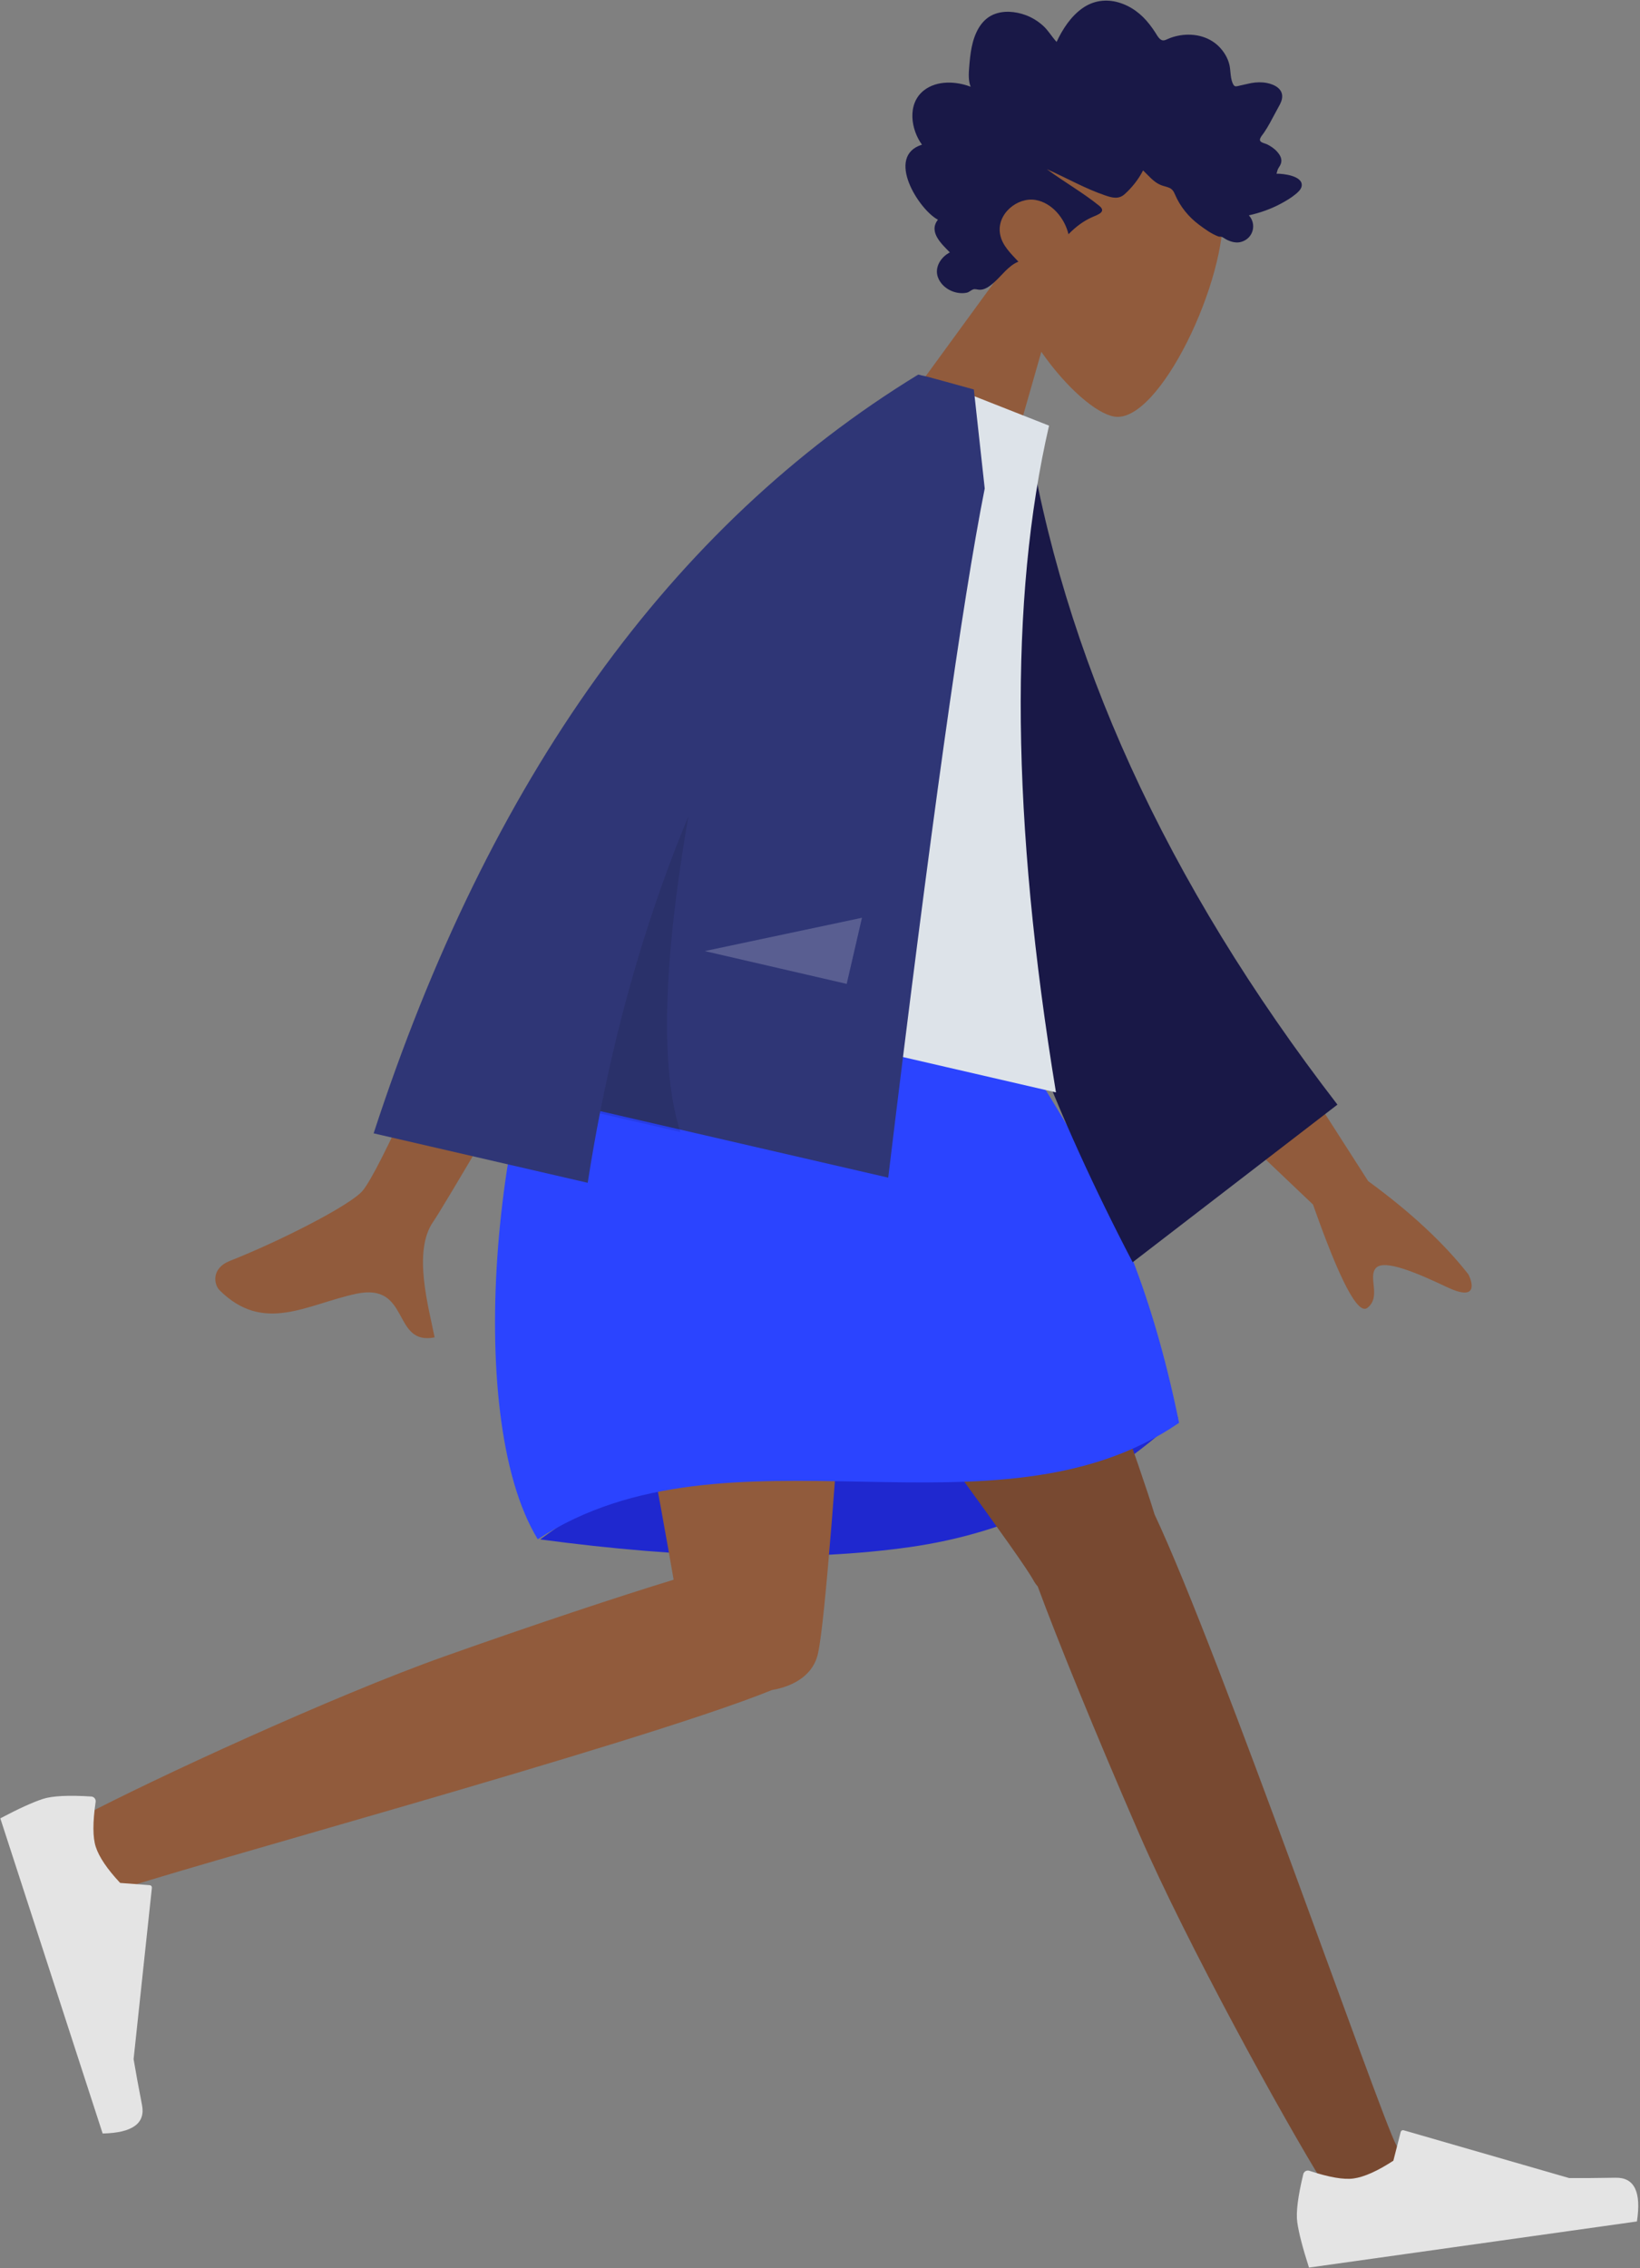 <?xml version="1.0" encoding="UTF-8"?>
<svg width="696px" height="962px" viewBox="0 0 696 962" version="1.1" xmlns="http://www.w3.org/2000/svg" xmlns:xlink="http://www.w3.org/1999/xlink">
    <rect x="0" y="0" width="696" height="962" fill="#808080" stroke="none"/>
    <!-- Generator: Sketch 52.4 (67378) - http://www.bohemiancoding.com/sketch -->
    <title>hero-1</title>
    <desc>Created with Sketch.</desc>
    <g id="Sited" stroke="none" stroke-width="1" fill="none" fill-rule="evenodd">
        <g id="Artboard" transform="translate(0, -12)">
            <g id="hero-1" transform="translate(356.081, 457.511) rotate(-8) translate(-356.081, -457.511) translate(-40.919, -80.989)">
                <g id="Head/Front/Rad" transform="translate(541.237, 199.908) rotate(32) translate(-541.237, -199.908) translate(371.956, 70.501)">
                    <g id="Head" stroke-width="1" transform="translate(134.603, 77.202)" fill="#915B3C">
                        <path d="M20.595,85.894 C9.109,72.424 1.335,55.916 2.634,37.419 C6.377,-15.876 80.633,-4.152 95.078,22.747 C109.522,49.646 107.806,117.877 89.138,122.685 C81.693,124.602 65.833,119.906 49.692,110.185 L59.824,181.798 L0,181.798 L20.595,85.894 Z"></path>
                    </g>
                    <path d="M237.815,96.88 C239.747,94.967 240.801,92.237 241.713,89.644 C242.66,86.95 243.58,84.229 244.209,81.426 C245.465,75.824 245.477,69.382 241.477,65.033 C238.269,61.545 233.456,59.981 229.014,59.641 C226.055,59.414 223.016,59.828 220.179,60.76 C217.364,61.684 214.938,63.526 212.209,64.67 C212.105,58.633 211.07,52.317 208.005,47.163 C205.055,42.204 200.353,39.421 194.997,38.685 C189.5,37.929 184.072,39.214 179.151,41.873 C177.919,42.539 176.699,43.237 175.531,44.026 C174.553,44.687 173.536,45.483 172.388,45.752 C171.109,46.052 170.475,45.314 169.643,44.382 C168.669,43.288 167.57,42.325 166.408,41.472 C161.269,37.698 154.526,36.146 148.572,38.408 C145.829,39.45 143.161,41.22 141.3,43.66 C139.641,45.834 138.458,49.283 136.168,50.798 C135.196,51.441 134.51,50.589 133.625,49.959 C132.297,49.013 131.029,47.969 129.684,47.049 C127.795,45.756 125.75,44.788 123.56,44.282 C120.353,43.541 115.922,43.715 115.005,47.91 C114.661,49.487 114.925,51.172 115.036,52.76 C115.189,54.941 115.348,57.12 115.537,59.297 C115.681,60.951 115.863,62.547 116.175,64.171 C116.342,65.036 116.863,66.649 116.492,67.516 C116.028,68.599 113.885,67.983 112.97,68.021 C111.163,68.095 109.347,68.412 107.676,69.184 C106.381,69.782 105.019,70.662 104.472,72.145 C104.136,73.056 104.224,73.992 104.383,74.93 C104.574,76.055 104.356,76.651 104.214,77.787 C101.786,76.592 93.373,73.938 92.314,78.285 C91.962,79.733 92.764,81.368 93.377,82.589 C94.451,84.73 95.859,86.687 97.298,88.553 C100.301,92.447 103.885,95.805 107.742,98.677 C103.223,100.684 102.044,106.603 105.956,110.13 C107.683,111.688 110.006,112.034 112.185,111.935 C112.982,111.898 114.132,111.592 114.759,111.731 C115.097,111.805 115.459,112.091 115.926,112.123 C119.001,112.334 122.473,111.594 125.479,110.912 C130.835,109.697 135.906,107.162 140.047,103.3 C141.109,102.31 141.987,101.74 143.416,101.754 C144.669,101.767 145.898,102.11 147.15,102.142 C150.462,102.226 153.449,100.609 156.524,99.532 C156.712,103.683 157.896,108.255 159.595,111.989 C160.981,115.035 163.875,115.477 166.719,115.744 C175.814,116.599 184.941,115.645 194.047,115.658 C185.232,117.648 176.123,118.469 167.386,120.811 C163.437,121.87 166.453,124.529 168.141,126.373 C170.922,129.408 172.989,133.17 174.423,137.132 C178.735,131.516 186.357,127.816 193.11,129.541 C200.571,131.447 205.824,141.528 201.053,148.775 C198.283,152.982 193.281,154.606 189.119,156.413 C192.366,159.786 193.152,164.767 195.106,168.963 C196.07,171.032 197.423,173.372 199.578,174.093 C200.376,174.36 201.311,174.383 201.94,175.032 C202.719,175.836 202.905,176.735 203.9,177.427 C207.871,180.185 214.075,179.972 217.595,176.373 C220.778,173.117 219.95,167.965 217.292,164.664 C221.524,162.902 229.234,160.635 227.552,154.048 C236.722,153.44 258.987,138.58 246.679,127.723 C253.434,123.909 259.639,114.588 255.301,106.371 C251.96,100.044 244.19,97.216 237.815,96.88" id="hair" fill="#191847" transform="translate(174.485, 108.332) scale(-1, 1) translate(-174.485, -108.332) "></path>
                </g>
                <g id="Bottom/Standing/Skirt" transform="translate(0, 482)">
                    <path d="M242.545,244.194 C302.279,260.899 353.815,269.251 397.154,269.251 C440.493,269.251 480.748,256.389 517.92,230.664 C459.465,213.518 411.325,204.946 373.5,204.946 C335.675,204.946 292.023,218.028 242.545,244.194 Z" id="Skirt-Shadow" fill="#1F28CF"></path>
                    <path d="M448.864,293.328 C448.288,292.463 447.802,291.521 447.416,290.501 C439.432,269.389 311.541,41.639 298.8,0 L442.787,0 C452.474,31.659 496.075,230.332 502.211,269.97 C521.572,332.495 561.433,534.99 566.522,549.019 C571.875,563.776 541.755,579.15 533.728,561.007 C520.957,532.139 490.527,452.262 476.977,403.49 C464.275,357.767 453.932,316.631 448.864,293.328 Z" id="Leg" fill="#784931"></path>
                    <path d="M331.063,321.135 C272.594,335.91 58.724,362.621 44.048,366.81 C28.95,371.12 15.712,340.006 34.374,333.266 C64.067,322.542 145.887,297.763 195.494,287.651 C235.396,279.518 271.806,272.882 296.251,268.995 C294.18,200.342 284.713,35.584 290.918,1.42108547e-14 L418.32,1.42108547e-14 C412.37,34.123 362.071,283.105 352.722,308.027 C349.756,316.925 340.903,320.857 331.063,321.135 Z" id="Leg" fill="#915B3C"></path>
                    <g id="Accessories/Shoe/Flat-Sneaker" transform="translate(61.005, 390.858) rotate(80) translate(-61.005, -390.858) translate(-14.94, 341.067)" fill="#E4E4E4">
                        <path d="M7.86,60.426 C4.281,69.452 2.492,76.065 2.492,80.264 C2.492,84.772 3.24,91.351 4.738,100 C9.95,100 56.798,100 145.28,100 C148.932,87.886 146.824,81.346 138.955,80.381 C131.086,79.415 124.55,78.543 119.345,77.764 L52.622,47.921 C52.118,47.696 51.527,47.921 51.301,48.426 C51.297,48.435 51.293,48.444 51.289,48.454 L46.505,60.097 C39.221,63.507 33.301,65.212 28.747,65.212 C24.531,65.212 18.483,63.265 10.605,59.371 L10.605,59.371 C9.615,58.881 8.415,59.287 7.926,60.277 C7.902,60.326 7.88,60.376 7.86,60.426 Z" id="shoe"></path>
                    </g>
                    <g id="Accessories/Shoe/Flat-Sneaker" transform="translate(517.92, 495.418)" fill="#E4E4E4">
                        <path d="M7.86,60.426 C4.281,69.452 2.492,76.065 2.492,80.264 C2.492,84.772 3.24,91.351 4.738,100 C9.95,100 56.798,100 145.28,100 C148.932,87.886 146.824,81.346 138.955,80.381 C131.086,79.415 124.55,78.543 119.345,77.764 L52.622,47.921 C52.118,47.696 51.527,47.921 51.301,48.426 C51.297,48.435 51.293,48.444 51.289,48.454 L46.505,60.097 C39.221,63.507 33.301,65.212 28.747,65.212 C24.531,65.212 18.483,63.265 10.605,59.371 L10.605,59.371 C9.615,58.881 8.415,59.287 7.926,60.277 C7.902,60.326 7.88,60.376 7.86,60.426 Z" id="shoe"></path>
                    </g>
                    <path d="M291.33,1.24344979e-14 C347.472,-16.059 400.592,-16.059 450.69,1.24344979e-14 C468.12,79.51 510.472,111.067 517.92,232.968 C433.26,275.026 328.68,202.973 241.53,243.988 C216.63,186.619 251.49,48.458 291.33,1.24344979e-14 Z" id="Skirt" fill="#2B44FF"></path>
                </g>
                <g id="Body/Jacket" transform="translate(413.696, 486.552) rotate(21) translate(-413.696, -486.552) translate(95.54, 254.176)">
                    <path d="M482.079,221.615 L552.456,290.333 C572.933,299.075 589.711,308.729 602.791,319.293 C605.732,322.845 608.934,329.649 595.095,326.604 C581.257,323.559 566.564,320.979 563.963,325.484 C561.362,329.989 569.026,336.891 564.219,342.786 C561.014,346.716 550.237,334.215 531.887,305.283 L458.704,262.097 L482.079,221.615 Z M169.703,231.306 L221.619,231.51 C189.563,335.088 172.257,390.045 169.703,396.383 C163.954,410.643 176.119,432.36 181.321,444.03 C164.378,451.619 166.183,423.515 144.809,433.468 C125.3,442.553 110.46,459.013 87.92,445.093 C85.148,443.382 82.112,436.938 89.449,431.902 C107.728,419.357 134.07,397.4 137.629,390.173 C142.483,380.317 153.174,327.362 169.703,231.306 Z" id="Skin" fill="#915B3C"></path>
                    <path d="M303.128,22.948 L324.207,17.402 C369.113,106.305 440.765,184.385 539.163,251.643 L477.167,342.077 C375.987,242.904 309.724,137.25 303.128,22.948 Z" id="Coat-Back" fill="#191847" transform="translate(421.146, 179.739) rotate(5) translate(-421.146, -179.739) "></path>
                    <path d="M223.594,283.476 L414.891,283.476 C370.572,175.619 348.412,83.995 348.412,8.606 L290.707,0 C245.357,73.004 232.549,162.886 223.594,283.476 Z" id="Shirt" fill="#DDE3E9"></path>
                    <path d="M289.485,0.041 C289.493,0.027 289.501,0.014 289.508,2.02669279e-14 L293.275,-4.26371004e-14 C297.782,0.155 304.647,0.435 313.87,0.84 L327.814,40.723 C329.289,89.351 337.902,187.348 353.654,334.715 L228.255,334.715 C228.583,344.893 229.125,355.167 229.881,365.535 L136.641,365.535 C150.588,208.041 201.521,86.196 289.44,1.42108547e-14 L289.485,0.041 Z" id="Coat-Front" fill="#2F3676"></path>
                    <path d="M236.538,204.483 C240.107,267.929 249.042,311.667 263.344,335.695 L228.287,335.695 C226.752,290.048 229.502,246.311 236.538,204.483 Z" id="Shade" fill-opacity="0.1" fill="#000000"></path>
                    <polygon id="Light" fill-opacity="0.2" fill="#FFFFFF" points="256.166 258.61 318 229.837 318 258.61"></polygon>
                </g>
            </g>
        </g>
    </g>
</svg>
